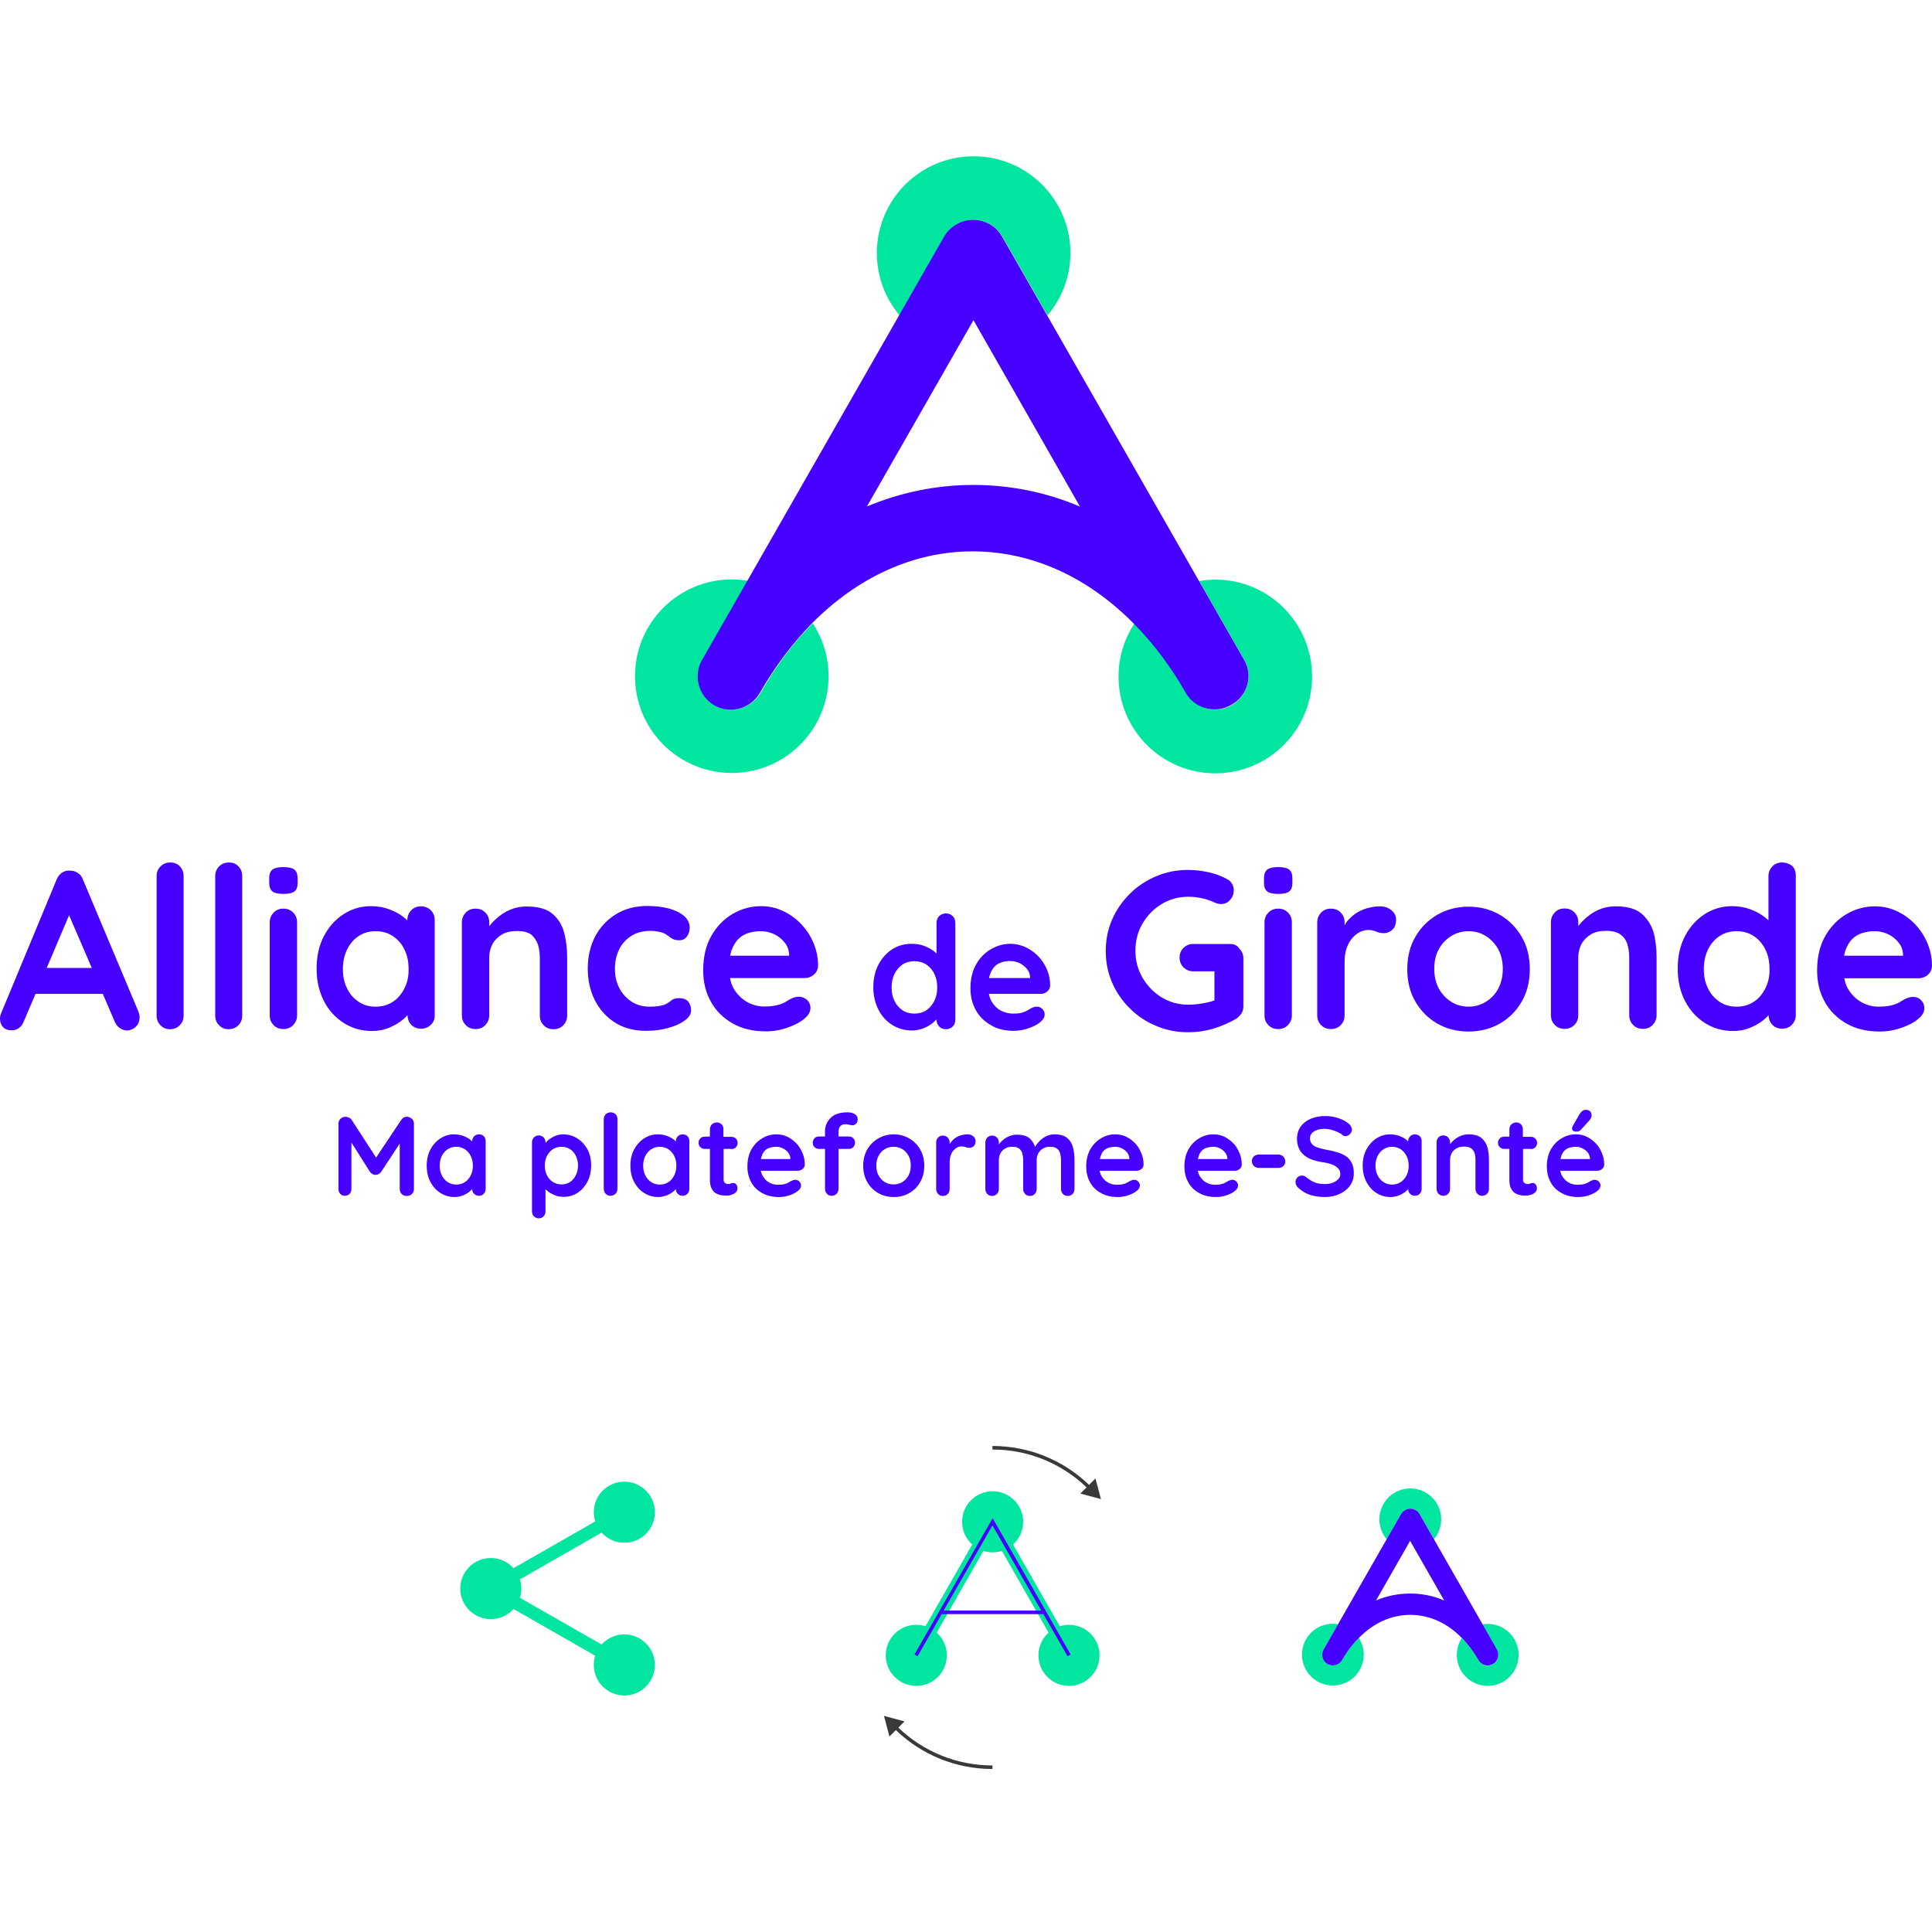 <svg xmlns="http://www.w3.org/2000/svg" width="544" height="544" viewBox="0 0 544 544" fill="none"><path d="M201.35 198.55C198.3 196.8 196.65 193.65 196.65 190.4C196.65 188.85 197.05 187.25 197.9 185.75L210.6 163.55C209.1 163.3 207.6 163.15 206.05 163.15C191 163.15 178.8 175.35 178.8 190.4C178.8 205.45 191 217.65 206.05 217.65C221.1 217.65 233.3 205.45 233.3 190.4C233.3 184.9 231.65 179.8 228.85 175.5C223.4 181 218.45 187.55 214.2 195.05C211.55 199.55 205.85 201.1 201.35 198.55Z" fill="#00E6A0"></path><path d="M274.1 61.9C277.45 61.9 280.55 63.7 282.25 66.6L294.95 88.8C298.95 84.05 301.4 77.95 301.4 71.25C301.4 56.2 289.2 44 274.15 44C259.1 44 246.9 56.2 246.9 71.25C246.9 77.95 249.3 84.05 253.3 88.8L266 66.6C267.6 63.7 270.7 61.9 274.1 61.9Z" fill="#00E6A0"></path><path d="M342.2 163.2C340.65 163.2 339.15 163.35 337.65 163.6L350.3 185.7L350.35 185.75C352.9 190.25 351.35 195.95 346.85 198.55C345.4 199.4 343.8 199.8 342.2 199.8C338.95 199.8 335.8 198.1 334.05 195.1C329.75 187.6 324.8 181.1 319.4 175.6C316.6 179.9 314.95 185 314.95 190.5C314.95 205.55 327.15 217.75 342.2 217.75C357.25 217.75 369.45 205.55 369.45 190.5C369.45 175.4 357.25 163.2 342.2 163.2Z" fill="#00E6A0"></path><path d="M350.3 185.75L350.25 185.7L282.15 66.6C280.5 63.7 277.4 61.9 274 61.9C270.65 61.9 267.55 63.7 265.85 66.6L197.7 185.8C196.85 187.25 196.45 188.85 196.45 190.45C196.45 193.7 198.15 196.85 201.15 198.6C205.65 201.15 211.35 199.6 213.95 195.1C218.25 187.6 223.2 181.1 228.6 175.55C241.5 162.5 257.25 155.25 273.85 155.25C290.5 155.25 306.25 162.45 319.2 175.55C324.65 181.05 329.6 187.6 333.85 195.05C335.6 198.1 338.75 199.75 342 199.75C343.6 199.75 345.15 199.35 346.65 198.5C351.3 196 352.9 190.25 350.3 185.75ZM274.05 136.55C263.65 136.55 253.6 138.65 244.1 142.6L274.1 90.15L304.1 142.65C294.6 138.6 284.45 136.55 274.05 136.55Z" fill="#4600FF"></path><path d="M114.55 314.45C113.9 314.45 113.4 314.75 113 315.3L105.9 325.95L99 315.3C98.85 315.05 98.6 314.85 98.25 314.7C97.9 314.55 97.6 314.45 97.3 314.45C96.75 314.45 96.3 314.65 95.9 315C95.5 315.4 95.3 315.85 95.3 316.35V334.75C95.3 335.3 95.45 335.75 95.8 336.15C96.15 336.5 96.55 336.7 97.1 336.7C97.65 336.7 98.1 336.5 98.45 336.15C98.8 335.8 98.95 335.3 98.95 334.75V321.7L104.2 330C104.4 330.25 104.65 330.45 104.9 330.6C105.2 330.75 105.45 330.85 105.75 330.8C106.05 330.8 106.35 330.75 106.6 330.6C106.9 330.45 107.1 330.25 107.3 330L112.55 322V334.8C112.55 335.35 112.75 335.8 113.1 336.2C113.45 336.55 113.95 336.75 114.55 336.75C115.15 336.75 115.6 336.55 116 336.2C116.35 335.85 116.55 335.35 116.55 334.8V316.4C116.55 315.85 116.35 315.35 115.95 315C115.5 314.65 115.05 314.45 114.55 314.45Z" fill="#4600FF"></path><path d="M134.85 319.4C134.3 319.4 133.85 319.6 133.5 319.95C133.15 320.3 132.95 320.8 132.95 321.35V321.4C132.75 321.2 132.55 321.05 132.35 320.85C131.8 320.45 131.15 320.1 130.35 319.8C129.6 319.55 128.75 319.4 127.85 319.4C126.45 319.4 125.15 319.8 124 320.55C122.85 321.3 121.9 322.35 121.2 323.65C120.5 324.95 120.15 326.5 120.15 328.25C120.15 329.95 120.5 331.5 121.2 332.8C121.9 334.1 122.8 335.15 124 335.9C125.2 336.65 126.5 337.05 127.95 337.05C128.75 337.05 129.5 336.9 130.2 336.65C130.9 336.4 131.5 336.05 132 335.7C132.4 335.4 132.7 335.1 132.95 334.8C132.95 335.35 133.15 335.8 133.5 336.15C133.85 336.5 134.3 336.7 134.85 336.7C135.4 336.7 135.85 336.5 136.2 336.15C136.55 335.8 136.75 335.3 136.75 334.75V321.3C136.75 320.75 136.55 320.25 136.2 319.9C135.85 319.55 135.4 319.4 134.85 319.4ZM132.55 330.95C132.15 331.75 131.6 332.4 130.9 332.85C130.2 333.3 129.4 333.55 128.45 333.55C127.55 333.55 126.75 333.3 126.05 332.85C125.35 332.4 124.8 331.75 124.4 330.95C124 330.15 123.8 329.25 123.8 328.25C123.8 327.25 124 326.3 124.4 325.5C124.8 324.7 125.35 324.05 126.05 323.6C126.75 323.15 127.55 322.9 128.45 322.9C129.4 322.9 130.2 323.15 130.9 323.6C131.6 324.05 132.15 324.7 132.55 325.5C132.95 326.3 133.15 327.2 133.15 328.25C133.15 329.25 132.95 330.15 132.55 330.95Z" fill="#4600FF"></path><path d="M162.55 320.55C161.4 319.8 160.05 319.4 158.55 319.4C157.8 319.4 157.1 319.55 156.45 319.8C155.8 320.05 155.2 320.4 154.7 320.75C154.25 321.1 153.9 321.45 153.6 321.8V321.65C153.6 321.1 153.4 320.65 153.05 320.25C152.7 319.9 152.25 319.7 151.7 319.7C151.15 319.7 150.7 319.9 150.35 320.25C150 320.6 149.8 321.1 149.8 321.65V341.1C149.8 341.65 150 342.15 150.35 342.5C150.7 342.85 151.15 343.05 151.7 343.05C152.25 343.05 152.7 342.85 153.05 342.5C153.4 342.15 153.6 341.65 153.6 341.1V334.85C153.85 335.1 154.1 335.3 154.4 335.55C154.95 335.95 155.6 336.3 156.35 336.6C157.1 336.9 157.9 337 158.75 337C160.2 337 161.5 336.6 162.65 335.85C163.8 335.1 164.7 334.05 165.4 332.75C166.1 331.45 166.45 329.9 166.45 328.15C166.45 326.4 166.1 324.9 165.4 323.6C164.65 322.3 163.75 321.3 162.55 320.55ZM162.15 330.9C161.75 331.7 161.2 332.35 160.55 332.8C159.85 333.25 159.05 333.5 158.1 333.5C157.15 333.5 156.35 333.25 155.65 332.8C154.95 332.35 154.4 331.7 154 330.9C153.6 330.1 153.4 329.2 153.4 328.2C153.4 327.2 153.6 326.3 154 325.5C154.4 324.7 154.95 324.1 155.65 323.6C156.35 323.15 157.15 322.9 158.1 322.9C159.05 322.9 159.85 323.15 160.55 323.6C161.25 324.05 161.8 324.7 162.15 325.5C162.55 326.3 162.75 327.2 162.75 328.2C162.75 329.2 162.55 330.1 162.15 330.9Z" fill="#4600FF"></path><path d="M171.95 313.2C171.4 313.2 170.95 313.4 170.55 313.75C170.2 314.1 170 314.6 170 315.15V334.75C170 335.3 170.2 335.75 170.55 336.15C170.9 336.5 171.35 336.7 171.9 336.7C172.45 336.7 172.9 336.5 173.3 336.15C173.65 335.8 173.85 335.3 173.85 334.75V315.15C173.85 314.6 173.7 314.15 173.35 313.75C172.95 313.4 172.5 313.2 171.95 313.2Z" fill="#4600FF"></path><path d="M192.2 319.4C191.65 319.4 191.2 319.6 190.85 319.95C190.5 320.3 190.3 320.8 190.3 321.35V321.4C190.1 321.2 189.9 321.05 189.7 320.85C189.15 320.45 188.5 320.1 187.7 319.8C186.95 319.55 186.1 319.4 185.2 319.4C183.8 319.4 182.5 319.8 181.35 320.55C180.2 321.3 179.25 322.35 178.55 323.65C177.85 324.95 177.5 326.5 177.5 328.25C177.5 329.95 177.85 331.5 178.55 332.8C179.25 334.1 180.15 335.15 181.35 335.9C182.55 336.65 183.85 337.05 185.3 337.05C186.1 337.05 186.85 336.9 187.55 336.65C188.25 336.4 188.85 336.05 189.35 335.7C189.75 335.4 190.05 335.1 190.3 334.8C190.3 335.35 190.5 335.8 190.85 336.15C191.2 336.5 191.65 336.7 192.2 336.7C192.75 336.7 193.2 336.5 193.55 336.15C193.9 335.8 194.1 335.3 194.1 334.75V321.3C194.1 320.75 193.9 320.25 193.55 319.9C193.2 319.55 192.75 319.4 192.2 319.4ZM189.85 330.95C189.45 331.75 188.9 332.4 188.2 332.85C187.5 333.3 186.7 333.55 185.75 333.55C184.85 333.55 184.05 333.3 183.35 332.85C182.65 332.4 182.1 331.75 181.7 330.95C181.3 330.15 181.1 329.25 181.1 328.25C181.1 327.25 181.3 326.3 181.7 325.5C182.1 324.7 182.65 324.05 183.35 323.6C184.05 323.15 184.85 322.9 185.75 322.9C186.7 322.9 187.5 323.15 188.2 323.6C188.9 324.05 189.45 324.7 189.85 325.5C190.25 326.3 190.45 327.2 190.45 328.25C190.45 329.25 190.25 330.15 189.85 330.95Z" fill="#4600FF"></path><path d="M205.95 323.55C206.45 323.55 206.9 323.4 207.2 323.05C207.55 322.7 207.7 322.3 207.7 321.85C207.7 321.35 207.55 320.9 207.2 320.6C206.85 320.25 206.45 320.1 205.95 320.1H203.7V318C203.7 317.45 203.55 317 203.2 316.6C202.85 316.25 202.4 316.05 201.85 316.05C201.3 316.05 200.85 316.25 200.45 316.6C200.1 316.95 199.9 317.45 199.9 318V320.05H198.45C197.95 320.05 197.5 320.2 197.2 320.55C196.85 320.9 196.7 321.3 196.7 321.75C196.7 322.25 196.85 322.7 197.2 323C197.55 323.35 197.95 323.5 198.45 323.5H199.9V332.25C199.9 333.3 200.05 334.1 200.4 334.7C200.7 335.3 201.1 335.75 201.6 336C202.1 336.3 202.6 336.45 203.1 336.55C203.65 336.6 204.15 336.65 204.6 336.65C205.35 336.65 206.05 336.45 206.7 336.1C207.35 335.7 207.65 335.25 207.65 334.65C207.65 334.15 207.55 333.8 207.3 333.5C207.05 333.2 206.8 333.1 206.5 333.1C206.2 333.1 206 333.15 205.75 333.25C205.55 333.35 205.3 333.4 205.05 333.4C204.8 333.4 204.6 333.35 204.4 333.25C204.2 333.15 204.05 333.05 203.9 332.85C203.8 332.65 203.75 332.4 203.75 332.1V323.5H205.95V323.55Z" fill="#4600FF"></path><path d="M224.2 321.9C223.45 321.15 222.6 320.5 221.65 320.05C220.7 319.6 219.65 319.4 218.6 319.4C217.2 319.4 215.9 319.75 214.65 320.5C213.4 321.2 212.4 322.25 211.6 323.6C210.85 324.95 210.45 326.55 210.45 328.45C210.45 330.1 210.8 331.55 211.5 332.85C212.2 334.15 213.2 335.15 214.55 335.9C215.85 336.65 217.45 337.05 219.25 337.05C220.3 337.05 221.35 336.9 222.35 336.55C223.35 336.2 224.1 335.8 224.65 335.35C225.25 334.9 225.55 334.35 225.55 333.8C225.55 333.4 225.4 333 225.1 332.7C224.8 332.4 224.4 332.2 223.95 332.2C223.6 332.2 223.25 332.3 222.85 332.5C222.6 332.65 222.35 332.8 222.05 332.95C221.75 333.15 221.4 333.3 220.9 333.4C220.45 333.55 219.8 333.6 219.05 333.6C218.2 333.6 217.4 333.4 216.65 333C215.9 332.6 215.3 332 214.8 331.2C214.5 330.75 214.35 330.2 214.2 329.65H224.65C225.15 329.65 225.6 329.5 226 329.15C226.4 328.85 226.6 328.4 226.6 327.9C226.6 326.75 226.4 325.7 225.95 324.65C225.5 323.55 224.9 322.65 224.2 321.9ZM215.35 324C215.75 323.6 216.25 323.3 216.8 323.15C217.35 323 217.95 322.9 218.6 322.9C219.25 322.9 219.85 323.05 220.45 323.35C221.05 323.65 221.5 324 221.9 324.5C222.3 325 222.5 325.55 222.55 326.15V326.35H214.25C214.3 326.1 214.35 325.85 214.45 325.6C214.65 324.95 214.95 324.4 215.35 324Z" fill="#4600FF"></path><path d="M240 313.4C239.55 313.25 239.1 313.2 238.65 313.2C236.55 313.2 234.95 313.7 233.9 314.75C232.85 315.8 232.3 317.05 232.3 318.55V320H230.6C230.1 320 229.65 320.15 229.35 320.5C229.05 320.85 228.85 321.25 228.85 321.75C228.85 322.25 229 322.7 229.35 323C229.7 323.35 230.1 323.5 230.6 323.5H232.3V334.75C232.3 335.3 232.5 335.75 232.85 336.15C233.2 336.5 233.65 336.7 234.2 336.7C234.75 336.7 235.2 336.5 235.55 336.15C235.9 335.8 236.1 335.3 236.1 334.75V323.5H239C239.5 323.5 239.95 323.35 240.25 323C240.6 322.65 240.75 322.25 240.75 321.75C240.75 321.25 240.6 320.8 240.25 320.5C239.9 320.15 239.5 320 239 320H236.1V318.5C236.1 318.25 236.15 318 236.25 317.7C236.35 317.4 236.55 317.1 236.85 316.9C237.15 316.65 237.55 316.55 238.05 316.55C238.4 316.55 238.8 316.6 239.15 316.7C239.55 316.8 239.8 316.85 240 316.85C240.4 316.85 240.75 316.7 241.05 316.4C241.35 316.1 241.5 315.7 241.5 315.15C241.5 314.7 241.35 314.3 241.05 314C240.85 313.75 240.45 313.55 240 313.4Z" fill="#4600FF"></path><path d="M256 320.55C254.7 319.8 253.25 319.4 251.65 319.4C250.05 319.4 248.6 319.8 247.3 320.55C246 321.3 244.95 322.35 244.2 323.65C243.45 324.95 243.05 326.5 243.05 328.25C243.05 330 243.45 331.5 244.2 332.85C244.95 334.15 246 335.2 247.3 335.95C248.6 336.7 250.05 337.05 251.65 337.05C253.25 337.05 254.7 336.7 256 335.95C257.3 335.2 258.35 334.2 259.1 332.85C259.85 331.55 260.25 330 260.25 328.25C260.25 326.5 259.85 325 259.1 323.65C258.35 322.35 257.3 321.3 256 320.55ZM255.8 331C255.35 331.8 254.8 332.4 254.05 332.85C253.3 333.3 252.5 333.5 251.6 333.5C250.7 333.5 249.9 333.3 249.15 332.85C248.4 332.4 247.85 331.8 247.4 331C246.95 330.2 246.75 329.3 246.75 328.2C246.75 327.1 246.95 326.2 247.4 325.4C247.85 324.6 248.4 324 249.15 323.55C249.9 323.1 250.7 322.9 251.6 322.9C252.5 322.9 253.3 323.1 254.05 323.55C254.8 324 255.35 324.6 255.8 325.4C256.25 326.2 256.45 327.15 256.45 328.2C256.45 329.3 256.25 330.2 255.8 331Z" fill="#4600FF"></path><path d="M274.05 319.95C273.6 319.6 273.1 319.4 272.45 319.4C271.9 319.4 271.4 319.45 270.85 319.6C270.3 319.75 269.8 319.9 269.35 320.2C268.9 320.45 268.45 320.8 268.1 321.2C267.85 321.5 267.6 321.8 267.4 322.15V321.7C267.4 321.15 267.2 320.7 266.85 320.3C266.5 319.95 266.05 319.75 265.5 319.75C264.95 319.75 264.5 319.95 264.15 320.3C263.8 320.65 263.6 321.15 263.6 321.7V334.8C263.6 335.35 263.8 335.8 264.15 336.2C264.5 336.55 264.95 336.75 265.5 336.75C266.05 336.75 266.5 336.55 266.85 336.2C267.2 335.85 267.4 335.35 267.4 334.8V327.3C267.4 326.55 267.5 325.9 267.7 325.3C267.9 324.75 268.15 324.25 268.5 323.9C268.85 323.55 269.2 323.25 269.6 323.05C270 322.85 270.4 322.8 270.75 322.8C271.15 322.8 271.55 322.85 271.9 323C272.25 323.15 272.6 323.2 273 323.2C273.4 323.2 273.8 323.05 274.15 322.75C274.5 322.45 274.7 321.95 274.7 321.25C274.7 320.75 274.45 320.3 274.05 319.95Z" fill="#4600FF"></path><path d="M300.45 320.4C299.65 319.75 298.5 319.4 296.95 319.4C296 319.4 295.2 319.6 294.45 320C293.7 320.4 293.05 320.85 292.55 321.45C292.05 322 291.7 322.45 291.45 322.95C291.15 322.05 290.7 321.3 290.1 320.7C289.3 319.9 288.05 319.5 286.35 319.5C285.65 319.5 285 319.6 284.4 319.85C283.8 320.05 283.25 320.35 282.8 320.7C282.3 321.05 281.9 321.45 281.55 321.85C281.45 322 281.35 322.15 281.25 322.25V321.7C281.25 321.15 281.05 320.7 280.7 320.3C280.35 319.95 279.9 319.75 279.35 319.75C278.8 319.75 278.35 319.95 278 320.3C277.65 320.65 277.45 321.15 277.45 321.7V334.8C277.45 335.35 277.65 335.8 278 336.2C278.35 336.55 278.8 336.75 279.35 336.75C279.9 336.75 280.35 336.55 280.7 336.2C281.05 335.85 281.25 335.35 281.25 334.8V326.65C281.25 325.95 281.4 325.3 281.7 324.75C282 324.2 282.4 323.75 283 323.4C283.55 323.05 284.25 322.9 285.05 322.9C285.85 322.9 286.5 323.05 286.95 323.4C287.4 323.75 287.7 324.2 287.85 324.75C288 325.3 288.1 325.95 288.1 326.65V334.8C288.1 335.35 288.3 335.8 288.65 336.2C289 336.55 289.45 336.75 290 336.75C290.55 336.75 291 336.55 291.35 336.2C291.7 335.85 291.9 335.35 291.9 334.8V326.65C291.9 325.95 292.05 325.3 292.35 324.75C292.65 324.2 293.05 323.75 293.65 323.4C294.2 323.05 294.9 322.9 295.7 322.9C296.5 322.9 297.15 323.05 297.6 323.4C298.05 323.75 298.35 324.2 298.5 324.75C298.65 325.3 298.75 325.95 298.75 326.65V334.8C298.75 335.35 298.95 335.8 299.3 336.2C299.65 336.55 300.1 336.75 300.65 336.75C301.2 336.75 301.65 336.55 302 336.2C302.35 335.85 302.55 335.35 302.55 334.8V326.65C302.55 325.3 302.4 324.1 302.1 323C301.8 321.9 301.25 321.05 300.45 320.4Z" fill="#4600FF"></path><path d="M319.6 321.9C318.85 321.15 318 320.5 317.05 320.05C316.1 319.6 315.05 319.4 314 319.4C312.6 319.4 311.3 319.75 310.05 320.5C308.8 321.2 307.8 322.25 307 323.6C306.25 324.95 305.85 326.55 305.85 328.45C305.85 330.1 306.2 331.55 306.9 332.85C307.6 334.15 308.6 335.15 309.95 335.9C311.25 336.65 312.85 337.05 314.65 337.05C315.7 337.05 316.75 336.9 317.75 336.55C318.75 336.2 319.5 335.8 320.05 335.35C320.65 334.9 320.95 334.35 320.95 333.8C320.95 333.4 320.8 333 320.5 332.7C320.2 332.4 319.8 332.2 319.35 332.2C319 332.2 318.65 332.3 318.25 332.5C318 332.65 317.75 332.8 317.45 332.95C317.15 333.15 316.8 333.3 316.3 333.4C315.85 333.55 315.2 333.6 314.45 333.6C313.6 333.6 312.8 333.4 312.05 333C311.3 332.6 310.7 332 310.2 331.2C309.9 330.75 309.75 330.2 309.6 329.65H320.05C320.55 329.65 321 329.5 321.4 329.15C321.8 328.85 322 328.4 322 327.9C322 326.75 321.8 325.7 321.35 324.65C320.9 323.6 320.35 322.65 319.6 321.9ZM310.8 324C311.2 323.6 311.7 323.3 312.25 323.15C312.8 323 313.4 322.9 314.05 322.9C314.7 322.9 315.3 323.05 315.9 323.35C316.5 323.65 316.95 324 317.35 324.5C317.75 325 317.95 325.55 318 326.15V326.35H309.7C309.75 326.1 309.8 325.85 309.9 325.6C310.1 324.95 310.4 324.4 310.8 324Z" fill="#4600FF"></path><path d="M347.25 321.9C346.5 321.15 345.65 320.5 344.7 320.05C343.75 319.6 342.7 319.4 341.65 319.4C340.25 319.4 338.95 319.75 337.7 320.5C336.45 321.2 335.45 322.25 334.65 323.6C333.9 324.95 333.5 326.55 333.5 328.45C333.5 330.1 333.85 331.55 334.55 332.85C335.25 334.15 336.25 335.15 337.6 335.9C338.9 336.65 340.5 337.05 342.3 337.05C343.35 337.05 344.4 336.9 345.4 336.55C346.4 336.2 347.15 335.8 347.7 335.35C348.3 334.9 348.6 334.35 348.6 333.8C348.6 333.4 348.45 333 348.15 332.7C347.85 332.4 347.45 332.2 347 332.2C346.65 332.2 346.3 332.3 345.9 332.5C345.65 332.65 345.4 332.8 345.1 332.95C344.8 333.15 344.45 333.3 343.95 333.4C343.5 333.55 342.85 333.6 342.1 333.6C341.25 333.6 340.45 333.4 339.7 333C338.95 332.6 338.35 332 337.85 331.2C337.55 330.75 337.4 330.2 337.25 329.65H347.7C348.2 329.65 348.65 329.5 349.05 329.15C349.45 328.85 349.65 328.4 349.65 327.9C349.65 326.75 349.45 325.7 349 324.65C348.55 323.6 348 322.65 347.25 321.9ZM338.4 324C338.8 323.6 339.3 323.3 339.85 323.15C340.4 323 341 322.9 341.65 322.9C342.3 322.9 342.9 323.05 343.5 323.35C344.1 323.65 344.55 324 344.95 324.5C345.35 325 345.55 325.55 345.6 326.15V326.35H337.3C337.35 326.1 337.4 325.85 337.5 325.6C337.7 324.95 338 324.4 338.4 324Z" fill="#4600FF"></path><path d="M359.95 325.1H354.45C353.9 325.1 353.45 325.25 353.05 325.6C352.7 325.95 352.5 326.4 352.5 326.95C352.5 327.5 352.7 327.95 353.05 328.3C353.4 328.65 353.9 328.85 354.45 328.85H359.95C360.5 328.85 360.95 328.7 361.35 328.35C361.7 328 361.9 327.55 361.9 327.05C361.9 326.5 361.7 326.05 361.35 325.65C361 325.3 360.5 325.1 359.95 325.1Z" fill="#4600FF"></path><path d="M379.25 325.75C378.6 325.25 377.8 324.85 376.85 324.55C375.9 324.25 374.75 323.95 373.5 323.75C372.55 323.55 371.7 323.35 371 323.1C370.3 322.85 369.75 322.55 369.4 322.1C369.05 321.7 368.85 321.15 368.85 320.55C368.85 320 369 319.55 369.35 319.15C369.65 318.75 370.15 318.45 370.75 318.2C371.35 317.95 372.15 317.85 373.05 317.85C373.6 317.85 374.2 317.95 374.85 318.1C375.5 318.3 376.1 318.5 376.65 318.75C377.2 319 377.7 319.3 378 319.6C378.25 319.8 378.55 319.9 378.85 319.9C379.35 319.9 379.75 319.7 380.1 319.35C380.45 318.95 380.65 318.55 380.65 318.1C380.65 317.45 380.35 316.9 379.75 316.4C379 315.75 378.05 315.25 376.9 314.85C375.75 314.45 374.45 314.25 373.1 314.25C371.65 314.25 370.3 314.5 369.1 315C367.9 315.5 366.95 316.25 366.25 317.2C365.55 318.15 365.2 319.35 365.2 320.7C365.2 321.6 365.35 322.45 365.65 323.15C365.95 323.9 366.4 324.5 366.95 325.05C367.55 325.6 368.25 326.05 369.1 326.4C369.95 326.75 370.95 327 372.1 327.2C373.3 327.35 374.3 327.6 375.1 327.9C375.9 328.2 376.45 328.6 376.85 329.05C377.25 329.5 377.4 330.05 377.4 330.65C377.4 331.2 377.2 331.65 376.8 332.05C376.4 332.45 375.85 332.8 375.2 333.05C374.55 333.3 373.8 333.4 373.05 333.4C371.9 333.4 370.9 333.25 370.1 332.9C369.3 332.55 368.5 332.05 367.7 331.4C367.4 331.15 367 331 366.6 331C366.05 331 365.65 331.2 365.3 331.55C364.95 331.9 364.8 332.35 364.8 332.85C364.8 333.15 364.85 333.45 365 333.75C365.15 334.05 365.35 334.3 365.65 334.55C366.75 335.5 367.85 336.15 369.05 336.5C370.25 336.85 371.55 337.05 373.05 337.05C374.5 337.05 375.85 336.8 377.05 336.25C378.3 335.7 379.3 334.95 380.05 333.95C380.8 332.95 381.2 331.75 381.2 330.4C381.2 329.3 381.05 328.4 380.7 327.65C380.35 326.9 379.9 326.25 379.25 325.75Z" fill="#4600FF"></path><path d="M398.4 319.4C397.85 319.4 397.4 319.6 397.05 319.95C396.7 320.3 396.5 320.8 396.5 321.35V321.4C396.3 321.2 396.1 321.05 395.9 320.85C395.35 320.45 394.7 320.1 393.9 319.8C393.15 319.55 392.3 319.4 391.4 319.4C390 319.4 388.7 319.8 387.55 320.55C386.4 321.3 385.45 322.35 384.75 323.65C384.05 324.95 383.7 326.5 383.7 328.25C383.7 329.95 384.05 331.5 384.75 332.8C385.45 334.1 386.35 335.15 387.55 335.9C388.75 336.65 390.05 337.05 391.5 337.05C392.3 337.05 393.05 336.9 393.75 336.65C394.45 336.4 395.05 336.05 395.55 335.7C395.95 335.4 396.25 335.1 396.5 334.8C396.5 335.35 396.7 335.8 397.05 336.15C397.4 336.5 397.85 336.7 398.4 336.7C398.95 336.7 399.4 336.5 399.75 336.15C400.1 335.8 400.3 335.3 400.3 334.75V321.3C400.3 320.75 400.1 320.25 399.75 319.9C399.4 319.6 398.95 319.4 398.4 319.4ZM396.05 330.95C395.65 331.75 395.1 332.4 394.4 332.85C393.7 333.3 392.9 333.55 391.95 333.55C391.05 333.55 390.25 333.3 389.55 332.85C388.85 332.4 388.3 331.75 387.9 330.95C387.5 330.15 387.3 329.25 387.3 328.25C387.3 327.25 387.5 326.3 387.9 325.5C388.3 324.7 388.85 324.05 389.55 323.6C390.25 323.15 391.05 322.9 391.95 322.9C392.9 322.9 393.7 323.15 394.4 323.6C395.1 324.05 395.65 324.7 396.05 325.5C396.45 326.3 396.65 327.2 396.65 328.25C396.65 329.25 396.45 330.15 396.05 330.95Z" fill="#4600FF"></path><path d="M417.1 320.4C416.3 319.75 415.1 319.4 413.55 319.4C412.85 319.4 412.15 319.5 411.55 319.75C410.95 319.95 410.4 320.25 409.9 320.6C409.4 320.95 409 321.35 408.65 321.75C408.5 321.9 408.4 322.05 408.3 322.2V321.65C408.3 321.1 408.1 320.65 407.75 320.25C407.4 319.9 406.95 319.7 406.4 319.7C405.85 319.7 405.4 319.9 405.05 320.25C404.7 320.6 404.5 321.1 404.5 321.65V334.75C404.5 335.3 404.7 335.75 405.05 336.15C405.4 336.5 405.85 336.7 406.4 336.7C406.95 336.7 407.4 336.5 407.75 336.15C408.1 335.8 408.3 335.3 408.3 334.75V326.6C408.3 325.9 408.45 325.25 408.75 324.7C409.05 324.15 409.5 323.7 410.1 323.35C410.7 323 411.4 322.85 412.25 322.85C413.1 322.85 413.8 323 414.25 323.35C414.7 323.7 415.05 324.15 415.2 324.7C415.4 325.25 415.45 325.9 415.45 326.6V334.75C415.45 335.3 415.65 335.75 416 336.15C416.35 336.5 416.8 336.7 417.35 336.7C417.9 336.7 418.35 336.5 418.7 336.15C419.05 335.8 419.25 335.3 419.25 334.75V326.6C419.25 325.25 419.1 324.05 418.8 322.95C418.45 321.9 417.9 321.05 417.1 320.4Z" fill="#4600FF"></path><path d="M431.05 323.55C431.55 323.55 432 323.4 432.3 323.05C432.65 322.7 432.8 322.3 432.8 321.85C432.8 321.35 432.65 320.9 432.3 320.6C431.95 320.25 431.55 320.1 431.05 320.1H428.8V318C428.8 317.45 428.65 317 428.3 316.6C427.95 316.25 427.5 316.05 426.95 316.05C426.4 316.05 425.95 316.25 425.55 316.6C425.2 316.95 425 317.45 425 318V320.05H423.55C423.05 320.05 422.6 320.2 422.3 320.55C421.95 320.9 421.8 321.3 421.8 321.75C421.8 322.25 421.95 322.7 422.3 323C422.65 323.35 423.05 323.5 423.55 323.5H425V332.25C425 333.3 425.15 334.1 425.5 334.7C425.8 335.3 426.2 335.75 426.7 336C427.2 336.3 427.7 336.45 428.2 336.55C428.7 336.65 429.25 336.65 429.7 336.65C430.45 336.65 431.15 336.45 431.8 336.1C432.45 335.7 432.75 335.25 432.75 334.65C432.75 334.15 432.65 333.8 432.4 333.5C432.15 333.2 431.9 333.1 431.6 333.1C431.3 333.1 431.1 333.15 430.85 333.25C430.65 333.35 430.4 333.4 430.15 333.4C429.9 333.4 429.7 333.35 429.5 333.25C429.3 333.15 429.15 333.05 429 332.85C428.9 332.65 428.85 332.4 428.85 332.1V323.5H431.05V323.55Z" fill="#4600FF"></path><path d="M443.7 318.65C443.95 318.65 444.2 318.6 444.45 318.55C444.7 318.5 444.95 318.35 445.15 318.1L447.55 315.45C447.75 315.2 447.9 315 448 314.75C448.1 314.5 448.15 314.3 448.15 314.1C448.15 313.65 448.05 313.3 447.75 312.95C447.45 312.65 447.05 312.5 446.45 312.5C446.05 312.5 445.75 312.65 445.45 312.9C445.15 313.15 444.9 313.45 444.7 313.8L442.85 317.05C442.7 317.25 442.65 317.45 442.65 317.65C442.65 318 442.75 318.25 443 318.45C443.35 318.55 443.55 318.65 443.7 318.65Z" fill="#4600FF"></path><path d="M449.3 321.9C448.55 321.15 447.7 320.5 446.75 320.05C445.8 319.6 444.75 319.4 443.7 319.4C442.3 319.4 441 319.75 439.75 320.5C438.5 321.2 437.5 322.25 436.7 323.6C435.95 324.95 435.55 326.55 435.55 328.45C435.55 330.1 435.9 331.55 436.6 332.85C437.3 334.15 438.3 335.15 439.65 335.9C440.95 336.65 442.55 337.05 444.35 337.05C445.4 337.05 446.45 336.9 447.45 336.55C448.45 336.2 449.2 335.8 449.75 335.35C450.35 334.9 450.65 334.35 450.65 333.8C450.65 333.4 450.5 333 450.2 332.7C449.9 332.4 449.5 332.2 449.05 332.2C448.7 332.2 448.35 332.3 447.95 332.5C447.7 332.65 447.45 332.8 447.15 332.95C446.85 333.15 446.5 333.3 446 333.4C445.55 333.55 444.9 333.6 444.15 333.6C443.3 333.6 442.5 333.4 441.75 333C441 332.6 440.4 332 439.9 331.2C439.6 330.75 439.45 330.2 439.3 329.65H449.75C450.25 329.65 450.7 329.5 451.1 329.15C451.5 328.85 451.7 328.4 451.7 327.9C451.7 326.75 451.5 325.7 451.05 324.65C450.6 323.6 450.05 322.65 449.3 321.9ZM440.5 324C440.9 323.6 441.4 323.3 441.95 323.15C442.5 323 443.1 322.9 443.75 322.9C444.4 322.9 445 323.05 445.6 323.35C446.2 323.65 446.65 324 447.05 324.5C447.45 325 447.65 325.55 447.7 326.15V326.35H439.4C439.45 326.1 439.5 325.85 439.6 325.6C439.75 324.95 440.1 324.4 440.5 324Z" fill="#4600FF"></path><path d="M23.35 247.65C23.05 246.85 22.6 246.2 21.9 245.8C21.25 245.35 20.55 245.15 19.75 245.15C18.95 245.05 18.2 245.25 17.5 245.7C16.8 246.15 16.3 246.8 15.95 247.65L0.2 285.6C0.05 286 0 286.4 0 286.8C0 287.75 0.25 288.5 0.8 289.15C1.35 289.8 2.2 290.1 3.35 290.1C4.05 290.1 4.75 289.9 5.35 289.45C5.95 289 6.4 288.4 6.7 287.6L10 279.85H28.95L32.25 287.55C32.6 288.35 33.05 289 33.7 289.45C34.3 289.9 35 290.15 35.75 290.15C36.65 290.15 37.45 289.8 38.2 289.15C38.95 288.45 39.3 287.55 39.3 286.4C39.3 285.95 39.2 285.45 39 284.9L23.35 247.65ZM13.15 272.55L19.45 257.7L25.85 272.55H13.15Z" fill="#4600FF"></path><path d="M47.95 242.85C46.85 242.85 45.95 243.2 45.2 243.95C44.45 244.7 44.1 245.6 44.1 246.7V285.95C44.1 287.05 44.45 287.95 45.2 288.7C45.9 289.45 46.8 289.8 47.85 289.8C48.95 289.8 49.85 289.45 50.6 288.7C51.35 287.95 51.7 287.05 51.7 285.95V246.7C51.7 245.6 51.35 244.7 50.65 243.95C49.95 243.2 49.05 242.85 47.95 242.85Z" fill="#4600FF"></path><path d="M64.45 242.85C63.35 242.85 62.45 243.2 61.7 243.95C60.95 244.7 60.6 245.6 60.6 246.7V285.95C60.6 287.05 60.95 287.95 61.7 288.7C62.4 289.45 63.3 289.8 64.35 289.8C65.45 289.8 66.35 289.45 67.1 288.7C67.85 287.95 68.2 287.05 68.2 285.95V246.7C68.2 245.6 67.85 244.7 67.15 243.95C66.45 243.2 65.55 242.85 64.45 242.85Z" fill="#4600FF"></path><path d="M79.8 255.85C78.7 255.85 77.8 256.2 77.05 256.95C76.35 257.7 75.95 258.6 75.95 259.7V285.9C75.95 287 76.3 287.9 77.05 288.65C77.75 289.4 78.7 289.75 79.8 289.75C80.9 289.75 81.8 289.4 82.55 288.65C83.25 287.9 83.65 287 83.65 285.9V259.7C83.65 258.6 83.3 257.7 82.55 256.95C81.8 256.2 80.9 255.85 79.8 255.85Z" fill="#4600FF"></path><path d="M79.8 244.15C78.45 244.15 77.45 244.35 76.8 244.8C76.15 245.25 75.8 246.1 75.8 247.3V248.5C75.8 249.7 76.1 250.5 76.7 251C77.3 251.45 78.3 251.7 79.75 251.7C81.2 251.7 82.25 251.5 82.85 251.05C83.5 250.6 83.8 249.75 83.8 248.55V247.35C83.8 246.15 83.5 245.35 82.9 244.85C82.3 244.4 81.25 244.15 79.8 244.15Z" fill="#4600FF"></path><path d="M122.4 285.95V259.1C122.4 257.95 122.05 257.05 121.3 256.3C120.6 255.6 119.65 255.2 118.55 255.2C117.45 255.2 116.55 255.55 115.8 256.3C115.1 257.05 114.7 257.95 114.7 259.05V259.15C114.35 258.8 113.9 258.45 113.45 258.1C112.35 257.25 111 256.55 109.5 256C108 255.45 106.3 255.15 104.5 255.15C101.65 255.15 99.1 255.9 96.75 257.4C94.4 258.9 92.55 261 91.2 263.6C89.8 266.25 89.15 269.3 89.15 272.75C89.15 276.2 89.85 279.2 91.2 281.85C92.55 284.5 94.45 286.55 96.8 288.05C99.15 289.55 101.8 290.3 104.75 290.3C106.35 290.3 107.85 290.05 109.25 289.5C110.6 288.95 111.8 288.35 112.85 287.55C113.6 287 114.25 286.4 114.75 285.85C114.75 286.9 115.1 287.8 115.8 288.55C116.5 289.3 117.45 289.65 118.55 289.65C119.65 289.65 120.55 289.3 121.3 288.55C122 287.95 122.4 287.05 122.4 285.95ZM113.9 278.25C113.1 279.85 112.05 281.15 110.65 282.05C109.25 283 107.6 283.45 105.75 283.45C103.95 283.45 102.3 283 100.95 282.05C99.55 281.1 98.45 279.85 97.7 278.25C96.9 276.65 96.55 274.85 96.55 272.85C96.55 270.8 96.95 269 97.7 267.4C98.5 265.8 99.55 264.5 100.95 263.6C102.35 262.65 103.95 262.2 105.75 262.2C107.6 262.2 109.25 262.65 110.65 263.6C112.05 264.55 113.15 265.8 113.9 267.4C114.7 269 115.05 270.85 115.05 272.85C115.1 274.85 114.7 276.65 113.9 278.25Z" fill="#4600FF"></path><path d="M151.45 265.9C151.8 267 152 268.3 152 269.7V285.95C152 287.05 152.35 287.95 153.1 288.7C153.8 289.45 154.75 289.8 155.85 289.8C156.95 289.8 157.85 289.45 158.6 288.7C159.3 287.95 159.7 287.05 159.7 285.95V269.7C159.7 267.05 159.4 264.6 158.8 262.45C158.2 260.25 157.05 258.55 155.45 257.2C153.8 255.9 151.45 255.25 148.3 255.25C146.85 255.25 145.55 255.45 144.3 255.9C143.05 256.35 141.95 256.95 141 257.65C140.05 258.35 139.2 259.15 138.45 259.95C138.2 260.25 137.95 260.55 137.75 260.8V259.7C137.75 258.6 137.4 257.7 136.65 256.95C135.95 256.2 135 255.85 133.9 255.85C132.8 255.85 131.9 256.2 131.15 256.95C130.45 257.7 130.05 258.6 130.05 259.7V285.9C130.05 287 130.4 287.9 131.15 288.65C131.85 289.4 132.8 289.75 133.9 289.75C135 289.75 135.9 289.4 136.65 288.65C137.35 287.9 137.75 287 137.75 285.9V269.65C137.75 268.25 138.05 267 138.65 265.85C139.25 264.75 140.15 263.85 141.3 263.15C142.45 262.45 143.9 262.15 145.6 262.15C147.35 262.15 148.65 262.5 149.6 263.15C150.4 263.9 151.05 264.8 151.45 265.9Z" fill="#4600FF"></path><path d="M191.25 281.05C190.3 281.05 189.6 281.25 189.15 281.6C188.7 282 188.15 282.35 187.55 282.7C187.05 282.95 186.4 283.15 185.65 283.25C184.9 283.4 184 283.45 182.9 283.45C181 283.45 179.3 283 177.85 282.05C176.4 281.1 175.25 279.85 174.4 278.25C173.55 276.65 173.15 274.85 173.15 272.8C173.15 270.75 173.55 268.9 174.35 267.3C175.15 265.7 176.3 264.45 177.8 263.5C179.3 262.55 181.15 262.1 183.3 262.1C183.7 262.1 184.35 262.15 185.25 262.3C186.1 262.45 186.75 262.65 187.2 262.9C187.65 263.15 188.05 263.45 188.4 263.7C188.75 264 189.15 264.25 189.55 264.45C190 264.65 190.55 264.75 191.25 264.75C192.2 264.75 192.95 264.4 193.45 263.65C193.95 262.9 194.2 262.1 194.2 261.25C194.2 260 193.7 258.9 192.7 258C191.7 257.1 190.3 256.4 188.5 255.85C186.7 255.35 184.6 255.1 182.2 255.1C178.95 255.1 176.05 255.85 173.55 257.35C171.05 258.85 169.05 260.95 167.65 263.55C166.25 266.2 165.5 269.25 165.5 272.7C165.5 276 166.15 279 167.5 281.65C168.85 284.3 170.75 286.4 173.2 287.95C175.65 289.5 178.55 290.25 181.9 290.25C184.15 290.25 186.25 290 188.15 289.45C190.1 288.9 191.65 288.2 192.8 287.35C194 286.5 194.6 285.5 194.6 284.45C194.6 283.45 194.3 282.6 193.7 281.9C193.2 281.4 192.35 281.05 191.25 281.05Z" fill="#4600FF"></path><path d="M224.9 280.65C224.2 280.65 223.5 280.85 222.75 281.2C222.3 281.45 221.75 281.75 221.2 282.1C220.65 282.45 219.9 282.75 218.95 283C218 283.25 216.75 283.4 215.2 283.4C213.5 283.4 211.9 283 210.4 282.15C208.9 281.3 207.65 280.1 206.7 278.55C206.15 277.65 205.75 276.55 205.55 275.4H226.5C227.5 275.4 228.4 275.1 229.15 274.45C229.9 273.8 230.3 273 230.35 271.95C230.35 269.65 229.9 267.5 229.05 265.5C228.2 263.45 227 261.7 225.55 260.15C224.05 258.6 222.35 257.4 220.45 256.5C218.5 255.6 216.5 255.15 214.3 255.15C211.5 255.15 208.85 255.85 206.35 257.3C203.85 258.75 201.85 260.8 200.3 263.5C198.75 266.2 198 269.45 198 273.25C198 276.5 198.7 279.45 200.15 282C201.55 284.6 203.6 286.6 206.25 288.15C208.9 289.65 212 290.4 215.6 290.4C217.7 290.4 219.75 290.05 221.75 289.35C223.75 288.65 225.3 287.85 226.4 286.9C227.6 285.95 228.2 284.95 228.2 283.8C228.2 282.95 227.9 282.2 227.3 281.6C226.6 281 225.85 280.65 224.9 280.65ZM207.9 264.4C208.7 263.6 209.65 263.05 210.75 262.7C211.85 262.35 213.05 262.2 214.3 262.2C215.6 262.2 216.85 262.5 218 263.05C219.15 263.6 220.15 264.4 220.9 265.35C221.7 266.3 222.1 267.4 222.2 268.65V269.1H205.6C205.7 268.6 205.8 268.1 205.95 267.65C206.45 266.3 207.1 265.2 207.9 264.4Z" fill="#4600FF"></path><path d="M264.45 289.05C264.95 289.55 265.6 289.8 266.35 289.8C267.1 289.8 267.75 289.55 268.25 289.05C268.75 288.55 269 287.9 269 287.15V259.9C269 259.1 268.75 258.45 268.25 257.95C267.75 257.45 267.1 257.2 266.35 257.2C265.6 257.2 264.95 257.45 264.45 257.95C263.95 258.45 263.7 259.1 263.7 259.85V268.5C263.45 268.25 263.15 268 262.85 267.75C262.05 267.15 261.15 266.7 260.1 266.3C259.05 265.9 257.9 265.75 256.6 265.75C254.65 265.75 252.85 266.25 251.2 267.3C249.6 268.35 248.3 269.8 247.35 271.6C246.4 273.45 245.9 275.55 245.9 277.95C245.9 280.35 246.4 282.45 247.35 284.3C248.3 286.15 249.6 287.6 251.25 288.6C252.9 289.65 254.75 290.15 256.75 290.15C257.85 290.15 258.9 289.95 259.85 289.6C260.8 289.25 261.65 288.8 262.35 288.25C262.85 287.85 263.3 287.45 263.7 287.05C263.7 287.9 263.95 288.55 264.45 289.05ZM263.1 281.8C262.55 282.9 261.8 283.8 260.85 284.45C259.9 285.1 258.75 285.4 257.45 285.4C256.2 285.4 255.05 285.1 254.1 284.45C253.15 283.8 252.35 282.9 251.85 281.8C251.3 280.7 251.05 279.45 251.05 278.05C251.05 276.65 251.3 275.4 251.85 274.25C252.4 273.15 253.15 272.25 254.1 271.6C255.05 270.95 256.2 270.65 257.45 270.65C258.75 270.65 259.85 270.95 260.85 271.6C261.8 272.25 262.6 273.15 263.1 274.25C263.65 275.35 263.9 276.65 263.9 278.05C263.9 279.4 263.65 280.65 263.1 281.8Z" fill="#4600FF"></path><path d="M285.4 290.25C286.85 290.25 288.3 290 289.7 289.5C291.1 289 292.15 288.45 292.9 287.8C293.7 287.15 294.15 286.45 294.15 285.65C294.15 285.05 293.95 284.55 293.5 284.1C293.05 283.65 292.55 283.45 291.9 283.45C291.45 283.45 290.95 283.6 290.4 283.85C290.1 284.05 289.7 284.25 289.3 284.5C288.9 284.75 288.4 284.95 287.75 285.15C287.1 285.35 286.25 285.4 285.15 285.4C284 285.4 282.85 285.1 281.8 284.55C280.75 284 279.9 283.15 279.25 282.05C278.85 281.4 278.6 280.65 278.45 279.85H293C293.7 279.85 294.3 279.65 294.85 279.2C295.4 278.75 295.65 278.2 295.7 277.5C295.7 275.9 295.4 274.4 294.8 273C294.2 271.6 293.4 270.35 292.35 269.25C291.3 268.2 290.15 267.35 288.8 266.7C287.45 266.1 286.05 265.75 284.55 265.75C282.6 265.75 280.75 266.25 279.05 267.25C277.3 268.25 275.9 269.7 274.85 271.55C273.8 273.4 273.25 275.65 273.25 278.3C273.25 280.55 273.75 282.6 274.75 284.4C275.75 286.2 277.15 287.6 279 288.65C280.7 289.7 282.9 290.25 285.4 290.25ZM280.05 272.15C280.6 271.6 281.25 271.2 282.05 270.95C282.8 270.7 283.65 270.6 284.5 270.6C285.4 270.6 286.25 270.8 287.1 271.2C287.9 271.6 288.6 272.15 289.15 272.8C289.7 273.5 290 274.25 290.05 275.1V275.4H278.5C278.55 275.05 278.65 274.7 278.75 274.4C279.05 273.5 279.5 272.75 280.05 272.15Z" fill="#4600FF"></path><path d="M346.4 265.8H336C334.9 265.8 334 266.15 333.25 266.9C332.5 267.6 332.15 268.55 332.15 269.65C332.15 270.75 332.5 271.65 333.25 272.4C334 273.1 334.9 273.5 336 273.5H341.95V281.7C341.05 282 340 282.3 338.8 282.5C337.3 282.75 335.9 282.9 334.6 282.9C331.85 282.9 329.35 282.2 327.1 280.85C324.85 279.45 323.05 277.6 321.7 275.3C320.35 272.95 319.7 270.45 319.7 267.7C319.7 264.9 320.35 262.35 321.7 260.05C323.05 257.75 324.85 255.9 327.1 254.55C329.35 253.2 331.85 252.5 334.6 252.5C335.9 252.5 337.15 252.65 338.35 252.9C339.55 253.15 340.65 253.5 341.7 254C342.05 254.15 342.4 254.3 342.75 254.4C343.1 254.5 343.45 254.55 343.8 254.55C344.85 254.55 345.75 254.15 346.4 253.35C347.1 252.55 347.4 251.65 347.4 250.6C347.4 250 347.25 249.45 346.9 248.85C346.6 248.3 346.1 247.8 345.45 247.5C343.9 246.65 342.15 246 340.3 245.6C338.45 245.2 336.5 244.95 334.5 244.95C331.3 244.95 328.3 245.55 325.5 246.75C322.7 247.95 320.25 249.55 318.15 251.65C316.05 253.75 314.35 256.15 313.15 258.9C311.95 261.65 311.35 264.6 311.35 267.8C311.35 270.95 311.95 273.95 313.15 276.7C314.35 279.45 316 281.85 318.15 283.95C320.25 286.05 322.7 287.7 325.5 288.85C328.3 290.05 331.3 290.65 334.5 290.65C337.05 290.65 339.45 290.3 341.75 289.6C344.05 288.9 346.2 287.95 348.15 286.8C348.65 286.45 349.1 286 349.5 285.45C349.9 284.9 350.1 284.2 350.1 283.35V269.9C350.1 268.8 349.75 267.9 349 267.15C348.4 266.2 347.5 265.8 346.4 265.8Z" fill="#4600FF"></path><path d="M359.9 244.15C358.55 244.15 357.55 244.35 356.9 244.8C356.25 245.25 355.9 246.1 355.9 247.3V248.5C355.9 249.7 356.2 250.5 356.8 251C357.4 251.45 358.4 251.7 359.85 251.7C361.3 251.7 362.35 251.5 362.95 251.05C363.6 250.6 363.9 249.75 363.9 248.55V247.35C363.9 246.15 363.6 245.35 363 244.85C362.45 244.4 361.4 244.15 359.9 244.15Z" fill="#4600FF"></path><path d="M359.9 255.85C358.8 255.85 357.9 256.2 357.15 256.95C356.45 257.7 356.05 258.6 356.05 259.7V285.9C356.05 287 356.4 287.9 357.15 288.65C357.85 289.4 358.8 289.75 359.9 289.75C361 289.75 361.9 289.4 362.65 288.65C363.35 287.9 363.75 287 363.75 285.9V259.7C363.75 258.6 363.4 257.7 362.65 256.95C361.95 256.2 361 255.85 359.9 255.85Z" fill="#4600FF"></path><path d="M387.45 262.3C388.1 262.6 388.85 262.75 389.65 262.75C390.5 262.75 391.3 262.45 392 261.85C392.7 261.25 393.1 260.25 393.1 258.85C393.1 257.9 392.65 257.05 391.8 256.3C390.95 255.6 389.85 255.2 388.6 255.2C387.55 255.2 386.5 255.35 385.45 255.6C384.4 255.85 383.4 256.25 382.45 256.75C381.5 257.3 380.7 257.95 379.95 258.7C379.4 259.25 378.95 259.85 378.6 260.55V259.7C378.6 258.6 378.25 257.7 377.5 256.95C376.8 256.2 375.85 255.85 374.75 255.85C373.65 255.85 372.75 256.2 372 256.95C371.3 257.7 370.9 258.6 370.9 259.7V285.9C370.9 287 371.25 287.9 372 288.65C372.7 289.4 373.65 289.75 374.75 289.75C375.85 289.75 376.75 289.4 377.5 288.65C378.25 287.9 378.6 287 378.6 285.9V270.85C378.6 269.35 378.8 268 379.2 266.9C379.6 265.8 380.15 264.85 380.8 264.1C381.45 263.35 382.2 262.8 382.95 262.4C383.75 262.05 384.5 261.85 385.25 261.85C386 261.85 386.8 262 387.45 262.3Z" fill="#4600FF"></path><path d="M413.5 290.45C416.7 290.45 419.65 289.7 422.25 288.25C424.85 286.75 426.95 284.7 428.45 282.05C430 279.4 430.75 276.35 430.75 272.9C430.75 269.45 430 266.35 428.45 263.75C426.9 261.1 424.85 259.05 422.25 257.55C419.65 256.05 416.75 255.3 413.5 255.3C410.3 255.3 407.35 256.05 404.75 257.55C402.15 259.05 400.05 261.15 398.55 263.75C397 266.4 396.25 269.45 396.25 272.9C396.25 276.35 397 279.45 398.55 282.05C400.1 284.7 402.15 286.75 404.75 288.25C407.35 289.7 410.25 290.45 413.5 290.45ZM405.15 267.25C406 265.65 407.2 264.45 408.65 263.55C410.1 262.65 411.75 262.2 413.5 262.2C415.3 262.2 416.9 262.65 418.35 263.55C419.8 264.45 420.95 265.7 421.85 267.25C422.7 268.85 423.15 270.7 423.15 272.85C423.15 274.95 422.7 276.8 421.85 278.4C421 280 419.8 281.2 418.35 282.1C416.9 283 415.25 283.45 413.5 283.45C411.7 283.45 410.1 283 408.65 282.1C407.2 281.2 406.05 279.95 405.15 278.4C404.3 276.8 403.85 274.95 403.85 272.85C403.85 270.7 404.25 268.8 405.15 267.25Z" fill="#4600FF"></path><path d="M462.1 257.15C460.45 255.85 458.1 255.2 454.95 255.2C453.5 255.2 452.2 255.4 450.95 255.85C449.7 256.3 448.6 256.9 447.65 257.6C446.7 258.3 445.85 259.1 445.1 259.9C444.85 260.2 444.6 260.5 444.4 260.75V259.65C444.4 258.55 444.05 257.65 443.3 256.9C442.6 256.15 441.65 255.8 440.55 255.8C439.45 255.8 438.55 256.15 437.8 256.9C437.1 257.65 436.7 258.55 436.7 259.65V285.85C436.7 286.95 437.05 287.85 437.8 288.6C438.5 289.35 439.45 289.7 440.55 289.7C441.65 289.7 442.55 289.35 443.3 288.6C444.05 287.85 444.4 286.95 444.4 285.85V269.6C444.4 268.2 444.7 266.95 445.3 265.8C445.9 264.7 446.8 263.8 447.95 263.1C449.1 262.4 450.55 262.1 452.25 262.1C454 262.1 455.3 262.45 456.25 263.1C457.2 263.8 457.85 264.7 458.2 265.8C458.55 266.9 458.75 268.2 458.75 269.6V285.85C458.75 286.95 459.1 287.85 459.85 288.6C460.55 289.35 461.5 289.7 462.6 289.7C463.7 289.7 464.6 289.35 465.35 288.6C466.05 287.85 466.45 286.95 466.45 285.85V269.6C466.45 266.95 466.15 264.5 465.55 262.35C464.85 260.25 463.7 258.5 462.1 257.15Z" fill="#4600FF"></path><path d="M501.8 242.85C500.7 242.85 499.8 243.2 499.05 243.95C498.35 244.7 497.95 245.6 497.95 246.7V259.15C497.6 258.8 497.15 258.45 496.7 258.1C495.6 257.25 494.25 256.55 492.75 256C491.25 255.45 489.55 255.15 487.75 255.15C484.9 255.15 482.35 255.9 480 257.4C477.65 258.9 475.8 261 474.45 263.6C473.05 266.25 472.4 269.3 472.4 272.75C472.4 276.2 473.1 279.2 474.45 281.85C475.85 284.5 477.7 286.55 480.05 288.05C482.4 289.55 485.05 290.3 488 290.3C489.6 290.3 491.1 290.05 492.5 289.5C493.9 288.95 495.05 288.35 496.1 287.55C496.85 287 497.5 286.4 498 285.85C498 286.9 498.35 287.8 499.05 288.55C499.75 289.3 500.7 289.65 501.8 289.65C502.9 289.65 503.8 289.3 504.55 288.55C505.25 287.8 505.65 286.9 505.65 285.8V246.55C505.65 245.4 505.3 244.5 504.55 243.75C503.8 243.2 502.9 242.85 501.8 242.85ZM497.1 278.25C496.3 279.85 495.25 281.15 493.85 282.05C492.45 283 490.8 283.45 488.95 283.45C487.15 283.45 485.5 283 484.15 282.05C482.75 281.1 481.65 279.85 480.9 278.25C480.1 276.65 479.75 274.85 479.75 272.85C479.75 270.8 480.15 269 480.9 267.4C481.7 265.8 482.75 264.5 484.15 263.6C485.55 262.65 487.15 262.2 488.95 262.2C490.8 262.2 492.45 262.65 493.85 263.6C495.25 264.55 496.35 265.8 497.1 267.4C497.9 269 498.25 270.85 498.25 272.85C498.3 274.85 497.9 276.65 497.1 278.25Z" fill="#4600FF"></path><path d="M542.8 274.5C543.55 273.85 543.95 273.05 544 272C544 269.7 543.55 267.55 542.7 265.55C541.85 263.5 540.65 261.75 539.2 260.2C537.7 258.65 536 257.45 534.1 256.55C532.15 255.65 530.15 255.2 527.95 255.2C525.15 255.2 522.5 255.9 520 257.35C517.5 258.8 515.5 260.85 513.95 263.55C512.4 266.25 511.65 269.5 511.65 273.3C511.65 276.55 512.35 279.5 513.8 282.05C515.2 284.65 517.25 286.65 519.9 288.2C522.55 289.7 525.65 290.45 529.25 290.45C531.35 290.45 533.4 290.1 535.4 289.4C537.4 288.7 538.95 287.9 540.05 286.95C541.25 286 541.85 285 541.85 283.85C541.85 283 541.55 282.25 540.95 281.65C540.35 281 539.55 280.7 538.65 280.7C537.95 280.7 537.25 280.9 536.5 281.25C536.05 281.5 535.5 281.8 534.95 282.15C534.4 282.5 533.65 282.8 532.7 283.05C531.75 283.3 530.5 283.45 528.95 283.45C527.25 283.45 525.65 283.05 524.15 282.2C522.65 281.35 521.4 280.15 520.45 278.6C519.9 277.7 519.5 276.6 519.3 275.45H540.25C541.15 275.45 542.05 275.15 542.8 274.5ZM521.55 264.4C522.35 263.6 523.3 263.05 524.4 262.7C525.5 262.35 526.7 262.2 527.95 262.2C529.25 262.2 530.5 262.5 531.65 263.05C532.8 263.6 533.8 264.4 534.55 265.35C535.35 266.3 535.75 267.4 535.85 268.65V269.1H519.25C519.35 268.6 519.45 268.1 519.6 267.65C520.1 266.3 520.7 265.2 521.55 264.4Z" fill="#4600FF"></path><path d="M175.8 460.2C173.25 460.2 171 461.3 169.4 463.05L146.4 449.9C146.65 449.1 146.8 448.2 146.8 447.3C146.8 446.4 146.65 445.5 146.4 444.7L169.4 431.55C171 433.3 173.25 434.4 175.8 434.4C180.55 434.4 184.4 430.55 184.4 425.8C184.4 421.05 180.55 417.2 175.8 417.2C171.05 417.2 167.2 421.05 167.2 425.8C167.2 426.7 167.35 427.6 167.6 428.4L144.6 441.55C143 439.8 140.75 438.7 138.2 438.7C133.45 438.7 129.6 442.55 129.6 447.3C129.6 452.05 133.45 455.9 138.2 455.9C140.75 455.9 143 454.8 144.6 453.05L167.6 466.2C167.35 467 167.2 467.9 167.2 468.8C167.2 473.55 171.05 477.4 175.8 477.4C180.55 477.4 184.4 473.55 184.4 468.8C184.4 464.1 180.55 460.2 175.8 460.2Z" fill="#00E6A0"></path><path d="M301 457.5C300.1 457.5 299.2 457.65 298.4 457.9L285.25 434.9C287 433.3 288.1 431.05 288.1 428.5C288.1 423.75 284.25 419.9 279.5 419.9C274.75 419.9 270.9 423.75 270.9 428.5C270.9 431.05 272 433.3 273.75 434.9L260.6 457.9C259.8 457.65 258.9 457.5 258 457.5C253.25 457.5 249.4 461.35 249.4 466.1C249.4 470.85 253.25 474.7 258 474.7C262.75 474.7 266.6 470.85 266.6 466.1C266.6 463.55 265.5 461.3 263.75 459.7L276.9 436.7C277.7 436.95 278.6 437.1 279.5 437.1C280.4 437.1 281.3 436.95 282.1 436.7L295.25 459.7C293.5 461.3 292.4 463.55 292.4 466.1C292.4 470.85 296.25 474.7 301 474.7C305.75 474.7 309.6 470.85 309.6 466.1C309.6 461.35 305.75 457.5 301 457.5Z" fill="#00E6A0"></path><path d="M279.45 497.1C269.5 497.1 260.1 493.3 252.95 486.45L254.7 484.7L248.9 483.15L250.45 488.95L252.25 487.15C259.6 494.2 269.25 498.1 279.45 498.1V497.1Z" fill="#393939"></path><path d="M310 422.1L308.45 416.3L306.65 418.1C299.3 411.05 289.65 407.15 279.45 407.15V408.15C289.4 408.15 298.8 411.95 305.95 418.8L304.2 420.55L310 422.1Z" fill="#393939"></path><path d="M300.6 466.35L301.45 465.85L294.45 453.6V453.5H294.4L279.5 427.5L257.5 465.85L258.35 466.35L265.15 454.5H293.8L300.6 466.35ZM265.7 453.5L279.45 429.5L293.2 453.5H265.7Z" fill="#4600FF"></path><path d="M373.8 468.55C372.85 468 372.3 467 372.3 465.95C372.3 465.45 372.45 464.95 372.7 464.45L376.75 457.35C376.3 457.25 375.8 457.2 375.3 457.2C370.5 457.2 366.6 461.1 366.6 465.9C366.6 470.7 370.5 474.6 375.3 474.6C380.1 474.6 384 470.7 384 465.9C384 464.15 383.45 462.5 382.6 461.15C380.85 462.9 379.3 465 377.9 467.4C377.05 468.85 375.25 469.35 373.8 468.55Z" fill="#00E6A0"></path><path d="M397.1 424.8C398.2 424.8 399.15 425.4 399.7 426.3L403.75 433.4C405.05 431.9 405.8 429.9 405.8 427.8C405.8 423 401.9 419.1 397.1 419.1C392.3 419.1 388.4 423 388.4 427.8C388.4 429.95 389.2 431.9 390.45 433.4L394.5 426.3C395 425.4 396 424.8 397.1 424.8Z" fill="#00E6A0"></path><path d="M418.9 457.25C418.4 457.25 417.9 457.3 417.45 457.4L421.5 464.5C422.3 465.95 421.8 467.75 420.4 468.6C419.95 468.85 419.4 469 418.9 469C417.85 469 416.85 468.45 416.3 467.5C414.95 465.1 413.35 463 411.6 461.25C410.7 462.6 410.2 464.25 410.2 466C410.2 470.8 414.1 474.7 418.9 474.7C423.7 474.7 427.6 470.8 427.6 466C427.6 461.15 423.7 457.25 418.9 457.25Z" fill="#00E6A0"></path><path d="M421.5 464.45L417.45 457.35L403.75 433.4L399.7 426.3C399.15 425.35 398.15 424.8 397.1 424.8C396.05 424.8 395.05 425.4 394.5 426.3L390.45 433.4L376.75 457.35L372.7 464.45C372.45 464.9 372.3 465.45 372.3 465.95C372.3 467 372.85 468 373.8 468.55C375.25 469.35 377.05 468.85 377.9 467.45C379.25 465.05 380.85 462.95 382.6 461.2C386.75 457 391.75 454.7 397.1 454.7C402.45 454.7 407.5 457 411.6 461.2C413.35 462.95 414.9 465.05 416.3 467.45C416.85 468.4 417.85 468.95 418.9 468.95C419.4 468.95 419.9 468.8 420.4 468.55C421.8 467.7 422.3 465.9 421.5 464.45ZM397.05 448.7C393.7 448.7 390.5 449.35 387.45 450.65L395.6 436.4L397.05 433.85L398.5 436.4L406.65 450.65C403.65 449.35 400.4 448.7 397.05 448.7Z" fill="#4600FF"></path></svg>